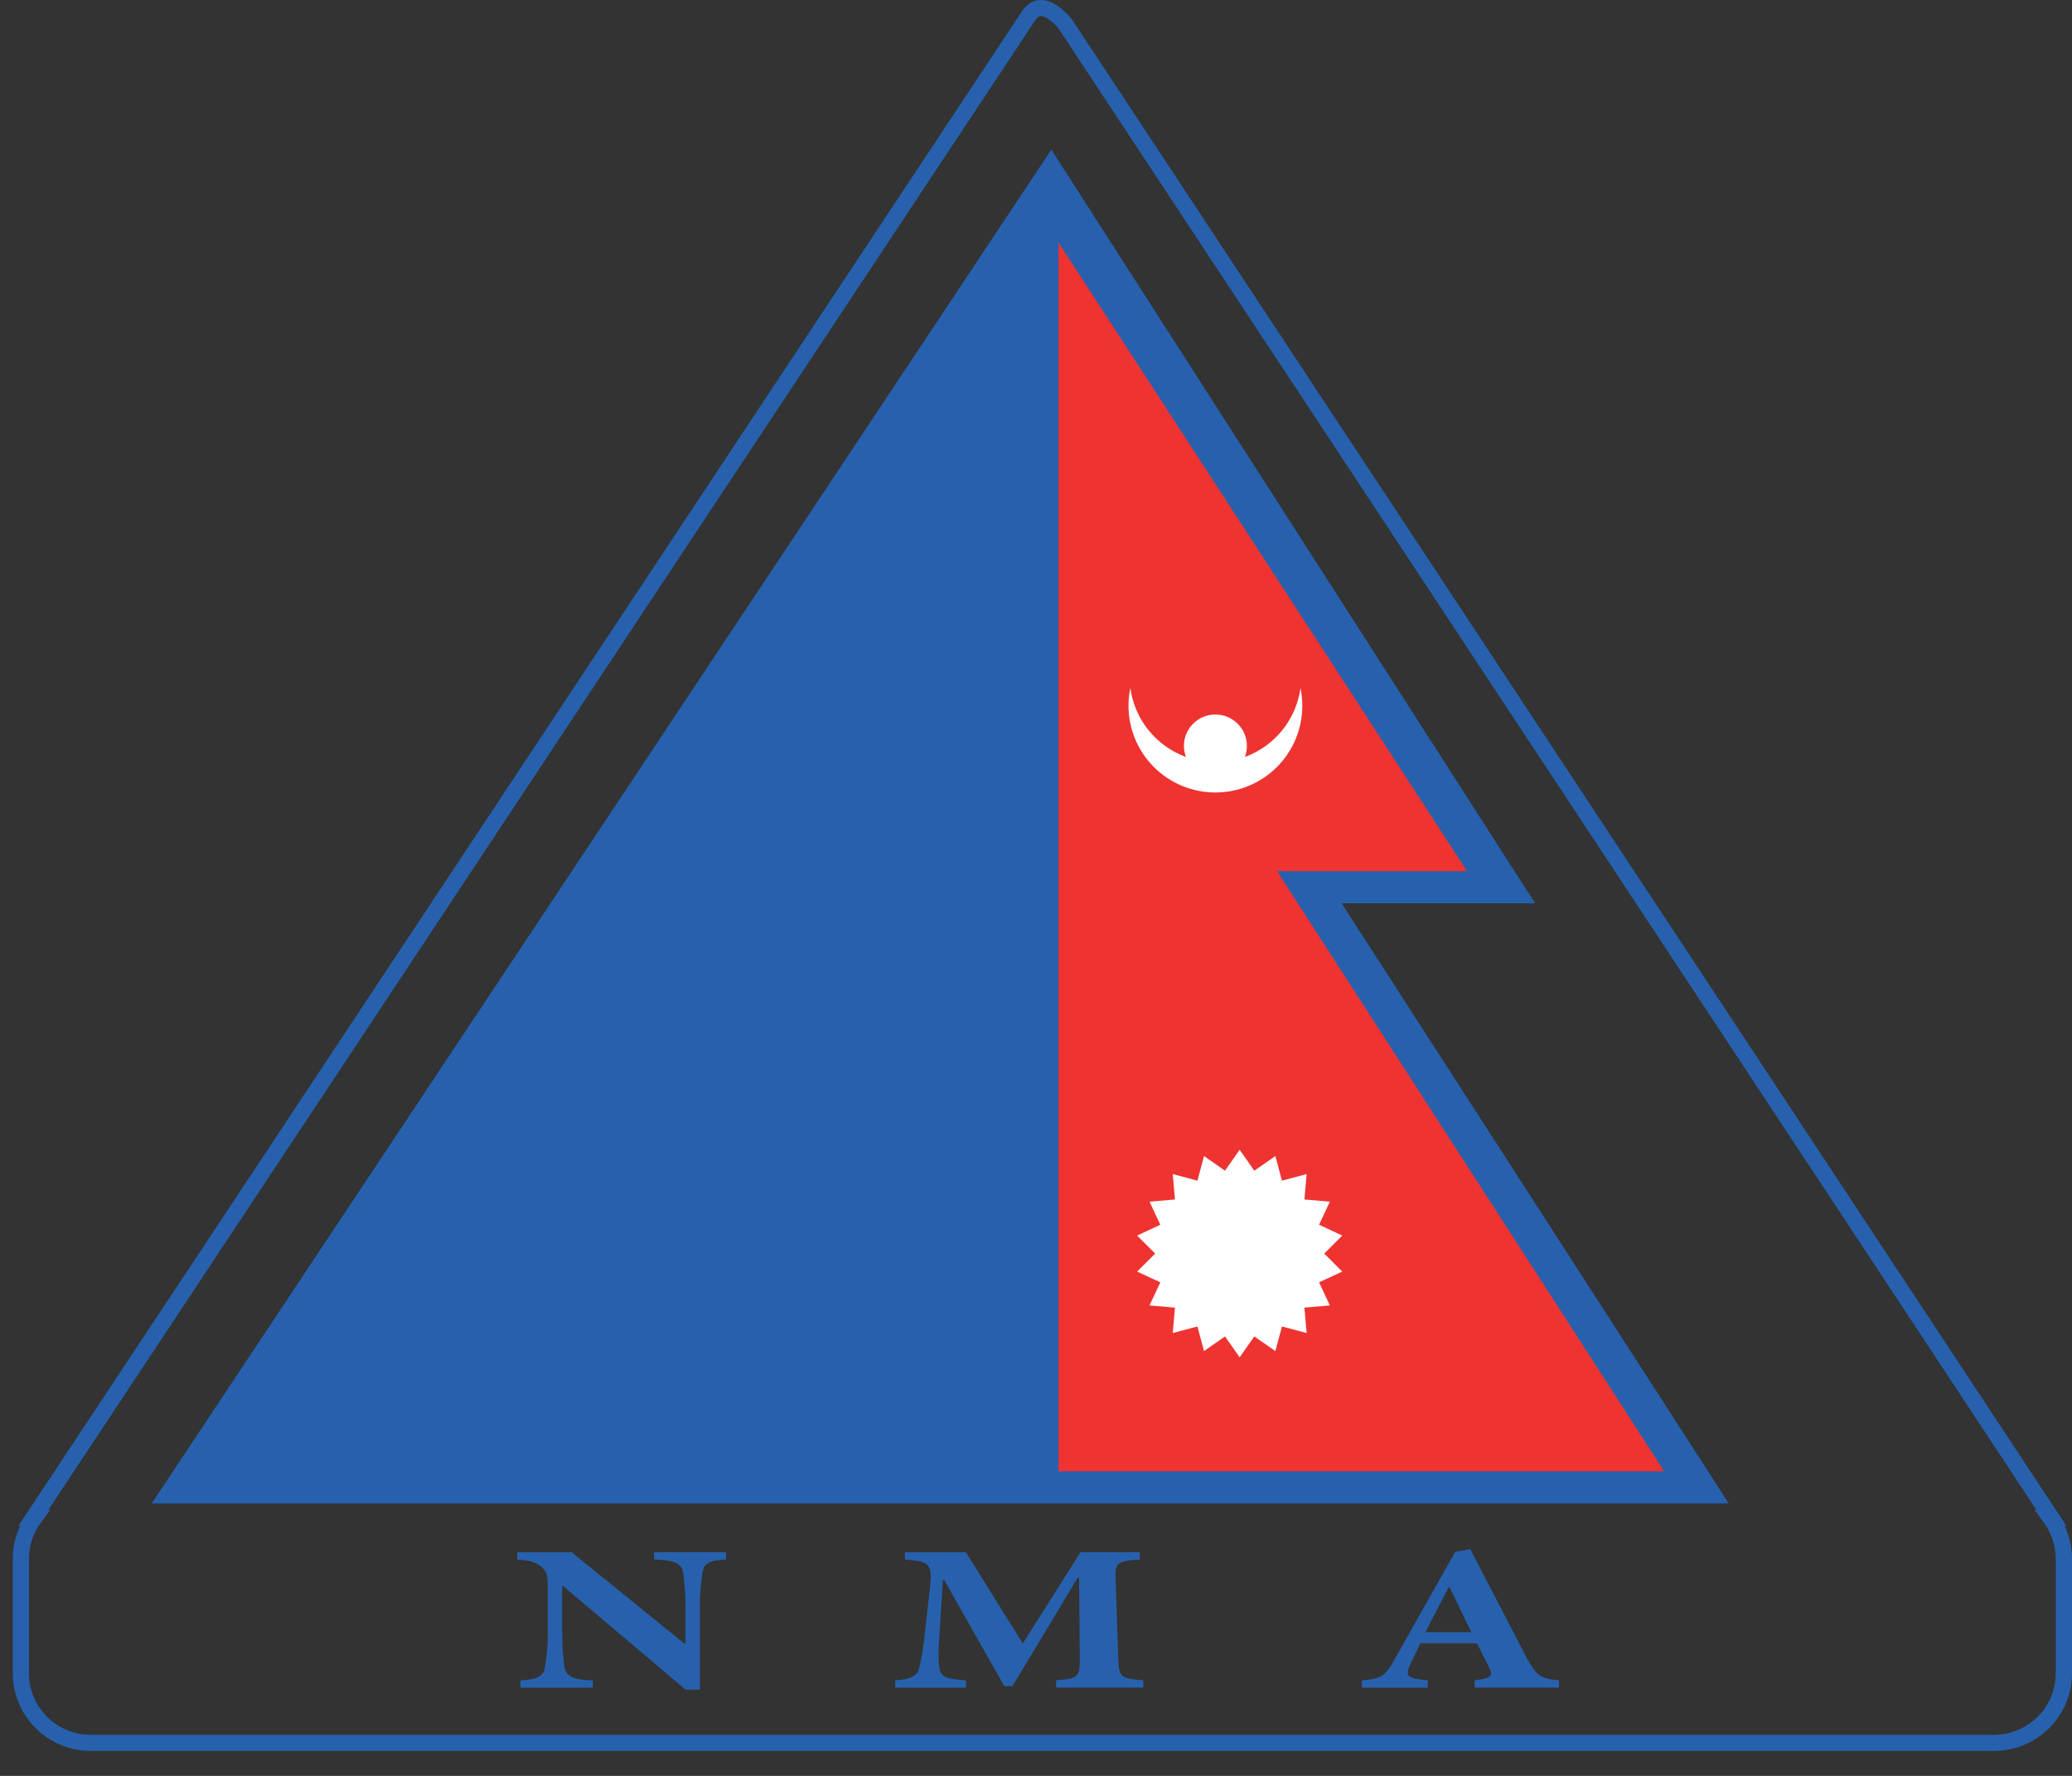 <svg width="42" height="36" viewBox="0 0 42 36" fill="none" xmlns="http://www.w3.org/2000/svg">
<rect x="0" y="0" width="42" height="36" fill="#333333" stroke="none"/>
<path d="M40.418 35.494H1.839C0.968 35.494 0.259 34.787 0.259 33.919V31.602C0.259 31.37 0.31 31.141 0.41 30.932H0.373L20.749 0.18C20.868 0.031 21.006 0 21.101 0C21.422 0 21.703 0.361 21.734 0.402L41.886 30.932H41.849C41.948 31.14 42 31.367 42 31.602V33.919C42 34.787 41.291 35.494 40.42 35.494M0.981 30.606H1.02L0.829 30.865C0.67 31.081 0.586 31.335 0.586 31.602V33.919C0.586 34.608 1.148 35.168 1.839 35.168H40.418C41.109 35.168 41.671 34.607 41.671 33.919V31.602C41.671 31.336 41.587 31.081 41.428 30.865L41.238 30.606H41.277L21.464 0.589C21.385 0.485 21.213 0.326 21.099 0.326C21.076 0.326 21.046 0.332 21.006 0.379L0.981 30.606Z" fill="#2761AE"/>
<path fill-rule="evenodd" clip-rule="evenodd" d="M21.311 3.034L3.075 30.477H35.042L27.195 18.312H31.118L21.311 3.034Z" fill="#2761AE"/>
<path fill-rule="evenodd" clip-rule="evenodd" d="M21.456 4.916V29.827H33.734L25.887 17.661H29.738L21.456 4.916Z" fill="#EE3331"/>
<path fill-rule="evenodd" clip-rule="evenodd" d="M26.361 13.946C26.318 14.259 26.191 14.555 25.993 14.802C25.794 15.048 25.532 15.236 25.234 15.345C25.261 15.273 25.275 15.197 25.275 15.121C25.275 14.952 25.208 14.79 25.088 14.671C24.968 14.551 24.806 14.484 24.637 14.484C24.284 14.484 23.998 14.769 23.998 15.121C23.998 15.197 24.012 15.273 24.04 15.345C23.442 15.127 22.999 14.593 22.913 13.946C22.887 14.065 22.875 14.187 22.875 14.309C22.875 14.774 23.061 15.221 23.391 15.55C23.721 15.88 24.169 16.065 24.637 16.065C25.104 16.065 25.552 15.88 25.882 15.55C26.213 15.221 26.398 14.774 26.398 14.309C26.398 14.187 26.386 14.065 26.361 13.946ZM25.128 23.307L25.425 23.732L25.852 23.435L25.986 23.934L26.486 23.8L26.441 24.315L26.957 24.36L26.738 24.828L27.208 25.047L26.842 25.412L27.208 25.777L26.738 25.995L26.957 26.463L26.441 26.508L26.486 27.023L25.986 26.89L25.852 27.388L25.425 27.092L25.128 27.515L24.831 27.092L24.406 27.388L24.272 26.89L23.772 27.023L23.817 26.508L23.301 26.463L23.52 25.995L23.05 25.777L23.416 25.412L23.05 25.047L23.52 24.828L23.301 24.36L23.817 24.315L23.772 23.8L24.272 23.934L24.406 23.435L24.831 23.732L25.128 23.307Z" fill="white"/>
<path d="M14.719 31.614C14.396 31.627 14.27 31.681 14.24 31.876C14.223 32.007 14.187 32.205 14.187 32.576V34.252H13.898L11.412 32.15H11.395V33.101C11.395 33.473 11.425 33.658 11.442 33.785C11.473 33.971 11.574 34.051 12.016 34.064V34.212H10.55V34.064C10.885 34.046 11.023 33.979 11.045 33.798C11.069 33.658 11.104 33.473 11.104 33.101V32.219C11.104 31.945 11.092 31.864 10.979 31.768C10.871 31.666 10.734 31.633 10.485 31.615V31.468H11.59L13.872 33.319H13.896V32.576C13.896 32.205 13.862 32.006 13.848 31.884C13.819 31.702 13.695 31.629 13.257 31.612V31.464H14.715V31.612L14.719 31.614ZM21.408 34.21V34.062C21.856 34.028 21.892 33.999 21.887 33.61L21.874 31.985H21.844L20.524 34.18H20.357L19.138 32.027H19.114L19.043 33.129C19.018 33.48 19.018 33.678 19.043 33.809C19.066 33.998 19.186 34.036 19.58 34.063V34.211H18.146V34.063C18.481 34.042 18.594 33.967 18.63 33.819C18.664 33.684 18.714 33.464 18.756 33.021L18.851 32.189C18.899 31.708 18.857 31.649 18.343 31.615V31.467H19.58L20.732 33.315L21.902 31.466H23.104V31.613C22.625 31.648 22.602 31.681 22.614 32.031L22.667 33.61C22.679 33.998 22.709 34.028 23.175 34.062V34.21H21.406L21.408 34.21ZM29.891 34.21V34.062C30.243 34.024 30.273 33.973 30.178 33.788L29.939 33.312H28.792L28.576 33.764C28.491 33.966 28.505 34.025 28.941 34.063V34.211H27.603L27.609 34.063C28.003 34.03 28.075 33.983 28.274 33.629L29.498 31.459L29.803 31.404L30.944 33.603C31.149 33.975 31.225 34.03 31.601 34.062V34.21H29.892L29.891 34.21ZM29.383 32.175H29.365L28.893 33.087H29.825L29.383 32.175Z" fill="#2761AE"/>
</svg>
